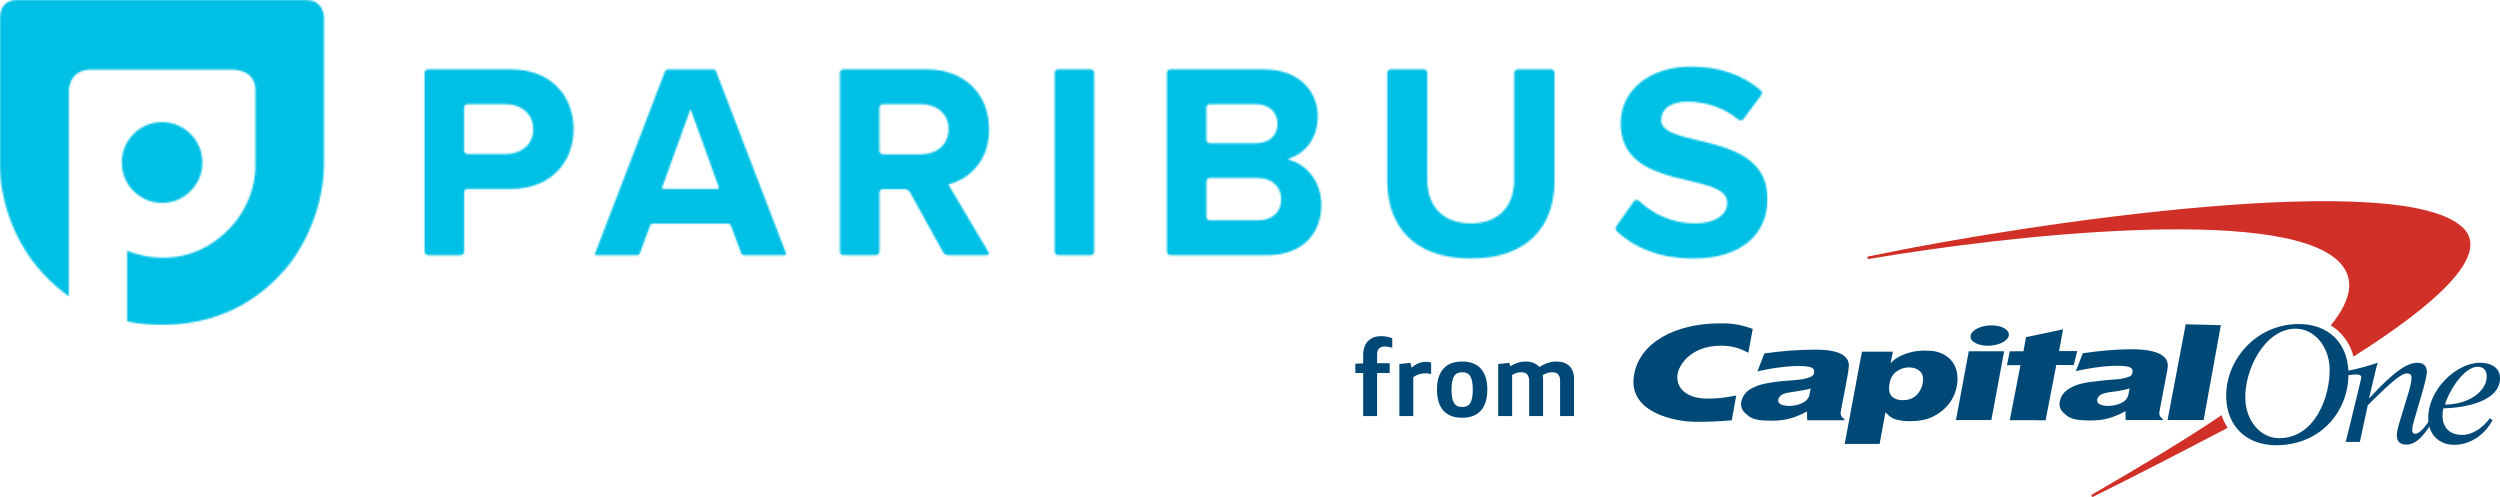 <svg width="1454" height="289" viewBox="0 0 1454 289" fill="none" xmlns="http://www.w3.org/2000/svg">
<path d="M206.061 124.472C184.535 139.011 159.081 154.194 131.733 170.019L130.65 170.663C130.244 170.92 130.244 171.435 130.515 171.692C130.785 172.078 131.327 172.078 131.598 171.821L132.545 171.306C155.697 159.855 182.368 146.088 209.175 132.063C209.311 131.935 209.446 131.935 209.581 131.806C208.227 129.747 207.009 127.303 206.061 124.472ZM347.001 16.008C313.154 -19.504 95.449 12.405 2.843 31.705L0.677 32.091C0.271 32.219 3.41146e-06 32.605 3.41146e-06 32.991C0.135 33.377 0.542 33.635 0.948 33.635L3.114 33.249C79.879 20.253 239.367 2.24 273.756 34.664C284.18 44.571 281.743 57.309 269.558 72.234C276.057 76.223 280.796 82.527 282.827 90.376C330.213 60.397 362.164 31.833 347.001 16.008Z" transform="translate(1086 117)" fill="#D03027"/>
<path d="M11.129 43.746C11.535 56.227 19.929 66.391 30.76 66.391C51.745 66.391 60.681 41.945 60.139 25.476C59.733 12.995 51.204 2.702 40.373 2.702C22.095 2.831 10.452 27.148 11.129 43.746ZM0.027 42.974C-0.785 21.744 16.815 2.26752e-08 42.268 2.26752e-08C59.327 2.26752e-08 70.429 10.808 71.106 27.406C71.918 49.922 55.536 70.508 28.865 70.508C11.806 70.38 0.569 59.572 0.027 42.974Z" transform="translate(1294.75 188.457)" fill="#004977"/>
<path d="M40.49 22.527C39.543 22.913 38.46 23.171 36.97 23.428C35.481 23.685 32.909 24.2 28.982 24.715C26.275 25.101 24.515 25.615 23.431 26.387C22.484 27.159 21.807 27.931 21.671 28.961C21.401 30.119 21.807 30.891 22.89 31.663C23.973 32.306 25.598 32.692 28.035 32.692C29.795 32.692 31.555 32.435 33.315 31.92C35.075 31.405 36.564 30.633 37.647 29.733C38.46 29.089 39.001 28.189 39.543 27.159C39.678 26.387 40.084 24.843 40.49 22.527ZM62.694 9.404C62.559 11.334 62.288 13.135 61.746 16.094L57.956 36.166C57.685 37.967 58.362 39.383 60.122 40.283L59.986 41.055H38.46L38.324 35.909C35.21 37.71 31.419 39.254 28.035 40.154C24.65 40.926 21.942 41.312 17.745 41.312C10.84 41.312 6.779 40.669 4.071 38.353C1.228 36.037 -0.126 34.493 0.009 31.148C0.145 29.347 1.092 26.902 2.582 25.229C4.071 23.557 6.102 22.399 8.268 21.498C10.434 20.469 13.142 19.826 16.933 19.182C20.724 18.539 26.004 18.024 33.044 17.509C36.7 17.252 39.001 16.352 40.084 15.966C41.574 15.451 42.115 14.808 42.386 13.65C42.792 11.591 42.115 10.433 39.272 9.918C31.555 8.503 17.068 10.819 9.486 12.62L13.548 2.198C23.431 0.783 32.638 0.011 42.386 0.011C57.82 -0.246 62.83 4 62.694 9.404Z" transform="translate(1012.61 203.375)" fill="#004977"/>
<path d="M7.85851e-06 55.069L7.446 15.054H28.025L20.579 55.069H7.85851e-06ZM8.529 5.919C9.206 2.573 14.622 6.91294e-08 20.714 6.91294e-08C26.807 6.91294e-08 31.275 2.702 30.733 5.919C30.056 9.264 24.641 11.837 18.548 11.837C12.32 11.837 7.853 9.135 8.529 5.919Z" transform="translate(1137.59 189.237)" fill="#004977"/>
<path d="M40.761 22.774C39.813 23.031 38.595 23.417 37.241 23.674C35.752 24.06 33.179 24.446 29.253 24.961C26.545 25.347 24.785 25.862 23.702 26.634C22.755 27.277 22.078 28.178 21.942 29.207C21.671 30.365 22.213 31.265 23.161 31.909C24.244 32.552 25.868 32.938 28.305 32.938C30.066 32.938 31.826 32.681 33.586 32.166C35.346 31.651 36.835 30.88 37.918 29.979C38.73 29.336 39.272 28.435 39.813 27.406C39.949 26.762 40.355 25.218 40.761 22.774ZM62.965 9.65C62.83 11.58 62.559 13.381 61.882 16.34L58.091 36.412C57.82 38.214 58.497 39.629 60.122 40.529L59.986 41.173H38.46L38.324 36.026C35.21 37.828 31.419 39.371 28.035 40.272C24.65 41.173 21.807 41.43 17.745 41.43C10.84 41.43 6.914 40.787 4.071 38.471C1.228 36.155 -0.126 34.611 0.009 31.266C0.145 29.336 1.092 27.02 2.582 25.347C4.071 23.674 6.102 22.516 8.268 21.487C10.434 20.458 13.142 19.814 16.797 19.171C20.588 18.656 25.868 18.013 33.044 17.498C36.7 17.241 39.001 16.469 40.084 16.083C41.574 15.568 42.115 14.925 42.386 13.767C42.792 11.709 42.115 10.55 39.272 10.036C31.555 8.621 17.068 10.937 9.486 12.738L13.548 2.316C23.431 0.901 32.638 5.66149e-07 42.386 5.66149e-07C58.091 0.129 63.1 4.375 62.965 9.65Z" transform="translate(1197.82 203.124)" fill="#004977"/>
<path d="M59.78 41.966C53.146 43.252 49.355 43.767 42.721 43.767C32.837 43.767 25.12 39.135 25.526 30.643C25.797 24.982 32.837 13.016 50.844 13.016C56.53 13.016 60.863 13.917 66.82 17.134L69.392 3.238C61.269 0.278 55.989 -0.108 49.084 0.021C25.526 0.278 3.052 10.443 0.209 31.029C-2.634 52.002 24.308 57.277 36.357 57.277C43.262 57.277 50.438 57.02 57.207 56.376L59.78 41.966Z" transform="translate(950 188.054)" fill="#004977"/>
<path d="M9.613 12.609L11.102 4.503L32.629 1.34368e-07L30.327 12.609H40.887L38.857 20.715H28.702L22.474 52.881C22.474 52.881 1.76 52.753 1.625 52.881L7.853 20.844H1.06407e-05L1.625 12.738H9.613V12.609Z" transform="translate(1167.24 191.555)" fill="#004977"/>
<path d="M20.985 55.712H9.40672e-06L10.56 -6.1393e-08L31.004 0.515L20.985 55.712Z" transform="translate(1260.65 188.596)" fill="#004977"/>
<path d="M37.503 9.779C34.795 9.779 32.358 10.55 30.192 12.095C28.025 13.639 26.672 15.954 26.13 18.914C25.453 22.388 25.859 24.961 27.349 26.505C28.838 28.049 30.869 28.821 33.712 28.821C35.607 28.821 37.503 28.564 38.992 27.792C40.752 26.891 41.97 25.99 43.053 24.446C44.137 22.902 44.949 21.23 45.355 19.171C45.897 15.954 45.49 13.639 43.866 12.095C42.241 10.55 40.075 9.779 37.503 9.779ZM2.48832e-06 54.297L10.019 0.643H28.025L26.672 7.463C28.296 5.404 30.733 3.731 34.253 2.316C37.773 0.901 41.7 5.3848e-07 45.897 5.3848e-07C50.635 5.3848e-07 53.478 0.257 56.999 1.93C60.519 3.731 62.956 6.176 64.309 9.521C65.663 12.738 65.934 16.469 65.257 20.458C64.039 27.02 60.654 32.295 55.103 36.155C49.552 40.015 44.678 41.044 37.503 41.044C34.93 41.044 32.899 40.787 31.139 40.401C29.379 40.015 28.025 39.5 27.078 38.857C26.13 38.214 25.047 37.313 23.693 35.898L20.308 54.297H2.48832e-06Z" transform="translate(1072.87 203.904)" fill="#004977"/>
<path d="M34.002 7.72C33.867 4.503 32.242 2.316 28.722 2.316C20.328 2.316 11.257 18.013 9.768 24.318C23.577 24.318 34.273 16.469 34.002 7.72ZM35.762 32.295L37.387 33.324C33.325 41.301 24.931 47.735 15.048 47.735C7.06 47.735 0.426 42.588 0.02 33.067C-0.657 15.954 16.266 2.31515e-07 30.076 2.31515e-07C36.033 2.31515e-07 41.449 2.445 41.719 8.492C42.261 22.13 22.088 26.248 8.82 26.505C8.414 27.92 8.278 29.336 8.278 31.523C8.549 37.184 12.069 41.945 19.516 41.945C26.15 42.073 32.513 37.056 35.762 32.295Z" transform="translate(1412.27 210.979)" fill="#004977"/>
<path d="M1.354 7.205C2.843 7.077 5.145 6.819 6.093 6.819C7.582 6.819 9.071 7.077 9.071 8.492C9.071 9.393 7.446 15.44 7.176 16.855L3.926 30.236C2.572 35.769 1.218 41.559 -9.30123e-06 46.062H8.259L12.862 24.704C26.942 10.679 32.493 6.176 35.742 6.176C37.232 6.176 38.315 6.948 38.315 8.621C38.45 11.065 36.826 16.726 36.284 18.27L31.546 33.839C30.462 37.313 29.65 40.529 29.785 42.717C29.921 46.191 32.087 47.606 35.336 47.606C41.294 47.606 45.761 41.687 49.552 35.769L48.469 33.839C46.98 36.155 43.324 41.301 40.481 41.301C39.533 41.301 38.721 40.787 38.721 39.371C38.586 37.57 39.398 34.868 39.94 33.067L45.22 14.925C46.574 9.907 47.251 6.691 47.251 5.018C47.115 1.673 45.084 2.31515e-07 41.835 2.31515e-07C36.419 2.31515e-07 29.244 3.731 13.945 20.458H13.674L15.57 12.352C16.653 7.849 17.601 3.217 18.684 2.31515e-07C13.403 1.801 5.822 3.86 1.219 4.632L1.354 7.205Z" transform="translate(1364.23 210.979)" fill="#004977"/>
<mask id="mask0" mask-type="alpha" maskUnits="userSpaceOnUse" x="0" y="0" width="1028" height="190">
<path d="M529.132 111.597C528.531 110.714 527.278 109.996 526.243 109.996H513.519C512.408 109.996 511.477 110.93 511.477 112.044V146.354C511.477 147.468 510.545 148.402 509.434 148.402H490.546C489.435 148.402 488.503 147.468 488.503 146.354V42.383C488.503 41.269 489.435 40.335 490.546 40.335H495.922H538.894C560.818 40.335 574.555 54.357 575.211 73.691C575.251 74.173 575.271 74.659 575.271 75.148C575.271 94.081 563.158 104.464 551.51 107.23L574.877 146.605C575.451 147.575 574.985 148.366 573.874 148.366H551.474V148.402C550.363 148.402 549.001 147.611 548.463 146.605L546.837 143.659L546.815 143.659L529.132 111.597ZM296.007 40.371H297.405C320.844 40.371 333.603 56.251 333.603 75.184C333.603 93.852 320.832 109.647 297.856 109.851C297.694 109.852 297.532 109.853 297.369 109.853H271.923C270.994 109.853 270.19 110.506 269.952 111.371V141.073H269.88V146.39C269.88 147.503 268.948 148.438 267.837 148.438H248.986V148.402C247.875 148.402 246.943 147.468 246.943 146.354V42.383C246.943 41.269 247.875 40.335 248.986 40.335H295.327C295.534 40.335 295.764 40.348 296.007 40.371ZM830.093 83.771V104.5C830.093 119.553 838.802 129.935 855.467 129.935C872.097 129.935 880.662 119.553 880.662 104.5V43.964V42.383C880.662 41.269 881.594 40.335 882.705 40.335H902.059C903.17 40.335 904.102 41.269 904.102 42.383V43.964V105.146C904.102 131.876 888.261 150.342 855.467 150.342C822.674 150.342 806.832 131.876 806.832 105.146V43.964V42.383C806.832 41.269 807.764 40.335 808.875 40.335H828.085C829.197 40.335 830.128 41.269 830.128 42.383V83.77L830.093 83.771ZM682.792 148.366H680.712V148.402C679.601 148.402 678.669 147.468 678.669 146.354V42.383C678.669 41.269 679.601 40.335 680.712 40.335H733.361C733.569 40.335 733.8 40.348 734.044 40.371H735.404C755.94 40.371 766.441 53.484 766.441 67.891C766.441 68.488 766.411 69.083 766.353 69.676C765.692 81.093 758.838 89.189 750.213 92.011C749.758 92.294 749.302 92.566 748.847 92.824C760.004 95.09 768.52 106.003 768.52 119.05C768.52 119.062 768.52 119.074 768.52 119.086C768.52 135.432 757.839 148.402 737.16 148.402H682.791L682.792 148.366ZM432.521 148.402C431.948 148.402 431.339 147.97 431.159 147.432L425.067 131.049C424.887 130.51 424.242 130.079 423.705 130.079H379.514C378.941 130.079 378.332 130.51 378.152 131.049L372.06 147.432C371.88 147.97 371.235 148.402 370.698 148.402H346.721C346.147 148.402 345.861 147.97 346.076 147.468L386.861 41.305C387.076 40.766 387.686 40.371 388.259 40.371H414.996C415.569 40.371 416.178 40.802 416.393 41.305L457.179 147.432C457.394 147.97 457.072 148.366 456.534 148.366H432.521V148.402ZM743.002 71.951C743.002 65.304 738.163 60.598 730.386 60.598H703.65C702.539 60.598 701.607 61.532 701.607 62.646V81.255C701.607 82.369 702.539 83.303 703.65 83.303H730.386C738.163 83.267 743.002 78.92 743.002 71.951ZM745.116 115.816C745.116 109.026 740.278 103.494 731.39 103.494H703.685C702.574 103.494 701.643 104.428 701.643 105.542V126.091C701.643 127.205 702.574 128.139 703.685 128.139H731.39C739.919 128.139 745.116 123.612 745.116 115.816ZM615.448 148.402C614.337 148.402 613.405 147.468 613.405 146.354V42.383C613.405 41.269 614.337 40.335 615.448 40.335H634.335C635.446 40.335 636.378 41.269 636.378 42.383V146.354C636.378 147.468 635.446 148.402 634.335 148.402H615.448ZM966.14 69.831C966.14 86.824 1028.04 75.328 1028 115.673C1028 135.432 1013.77 150.342 984.849 150.342C964.886 150.342 950.443 143.947 940.3 134.462C939.511 133.636 939.368 132.522 940.121 131.552L950.263 117.11C951.016 116.212 952.127 115.96 953.131 116.715C960.729 123.972 971.946 129.935 985.852 129.935C998.611 129.935 1004.6 124.259 1004.6 117.936C1004.6 99.147 942.558 112.296 942.558 71.627C942.558 53.664 958.076 38.755 983.451 38.755C999.83 38.755 1013.52 43.461 1024.02 52.514C1024.85 53.269 1025.03 54.383 1024.31 55.352L1013.99 69.22C1013.23 70.082 1012.09 70.298 1011.08 69.543C1002.55 62.43 991.658 59.125 981.337 59.125C971.624 59.125 966.14 63.364 966.14 69.831ZM94.265 118.008C81.32 118.008 70.826 107.489 70.826 94.512C70.826 81.536 81.32 71.016 94.265 71.016C107.21 71.016 117.704 81.536 117.704 94.512C117.704 107.489 107.21 118.008 94.265 118.008ZM40.075 172.364C-1.463 142.689 0.006 96.811 0.006 96.811C0.006 96.811 0.006 22.372 0.006 10.66C0.006 -1.052 10.328 0.026 10.328 0.026C10.328 0.026 165.586 0.026 177.844 0.026C189.527 0.026 188.416 11.81 188.416 11.81C188.416 11.81 188.416 60.634 188.416 94.835C188.416 129.037 168.669 153.18 168.669 153.18C130.463 201.752 73.908 186.843 73.908 186.843V145.779C73.908 145.779 100.358 158.174 125.338 140.031C150.319 121.888 148.562 95.59 148.562 95.59C148.562 95.59 148.562 64.909 148.562 52.407C148.562 39.904 134.836 40.515 134.836 40.515C134.836 40.515 65.844 40.515 52.87 40.515C39.896 40.515 40.075 52.658 40.075 52.658V172.364ZM310.128 75.184C310.128 66.13 303.175 60.598 294.144 60.598H271.923C270.812 60.598 269.88 61.532 269.88 62.646V87.578C269.88 88.692 270.812 89.626 271.923 89.626H294.144C303.211 89.59 310.128 84.094 310.128 75.184ZM401.95 64.298C401.771 63.759 401.448 63.759 401.269 64.298L385.141 108.883C384.962 109.422 385.249 109.853 385.822 109.853H417.397C417.97 109.853 418.257 109.422 418.078 108.883L401.95 64.298ZM551.689 75.004C551.689 66.094 544.736 60.598 535.704 60.598H513.484C512.373 60.598 511.441 61.532 511.441 62.646V87.722C511.441 88.836 512.373 89.77 513.484 89.77H535.704C544.736 89.77 551.689 84.237 551.689 75.004Z" fill="white"/>
</mask>
<g mask="url(#mask0)">
<rect width="1028" height="200.371" transform="translate(0 -11.45)" fill="#00C0E5"/>
</g>
<path d="M5.82 61V35.92H1.26V30.52L5.82 30.34V25.42C5.82 22.02 6.74 19.36 8.58 17.44C10.46 15.48 13.04 14.5 16.32 14.5C18.44 14.5 20.58 14.9 22.74 15.7V21.22C20.94 20.74 19.5 20.5 18.42 20.5C16.98 20.5 15.86 20.9 15.06 21.7C14.3 22.46 13.92 23.6 13.92 25.12V30.22H21.24V35.92H13.92V61H5.82ZM26.869 61V30.7L33.349 30.04L34.009 32.86C36.529 30.58 39.309 29.44 42.349 29.44C43.309 29.44 44.309 29.58 45.349 29.86V36.52C44.149 36.24 43.089 36.1 42.169 36.1C39.409 36.1 37.009 36.86 34.969 38.38V61H26.869ZM63.388 55.72C65.588 55.72 67.168 54.94 68.128 53.38C69.088 51.82 69.568 49.22 69.568 45.58C69.568 41.98 69.088 39.4 68.128 37.84C67.168 36.28 65.588 35.5 63.388 35.5C61.188 35.5 59.608 36.28 58.648 37.84C57.688 39.4 57.208 41.98 57.208 45.58C57.208 49.22 57.688 51.82 58.648 53.38C59.608 54.94 61.188 55.72 63.388 55.72ZM63.388 61.96C58.628 61.96 54.988 60.58 52.468 57.82C49.988 55.02 48.748 50.94 48.748 45.58C48.748 40.26 49.988 36.22 52.468 33.46C54.948 30.66 58.588 29.26 63.388 29.26C68.188 29.26 71.828 30.66 74.308 33.46C76.788 36.22 78.028 40.26 78.028 45.58C78.028 50.94 76.768 55.02 74.248 57.82C71.768 60.58 68.148 61.96 63.388 61.96ZM120.349 61V40.48C120.349 37.16 118.849 35.5 115.849 35.5C113.889 35.5 112.029 36.06 110.269 37.18C110.349 37.54 110.389 37.9 110.389 38.26C110.429 38.62 110.449 38.98 110.449 39.34V61H102.349V40.48C102.349 37.16 100.849 35.5 97.849 35.5C95.889 35.5 94.089 36.04 92.449 37.12V61H84.349V30.7L90.829 30.04L91.309 32.02C94.269 30.18 97.229 29.26 100.189 29.26C103.749 29.26 106.429 30.32 108.229 32.44C111.669 30.32 115.009 29.26 118.249 29.26C121.489 29.26 123.989 30.14 125.749 31.9C127.549 33.66 128.449 36.14 128.449 39.34V61H120.349Z" transform="translate(787 181)" fill="#004977"/>
</svg>
